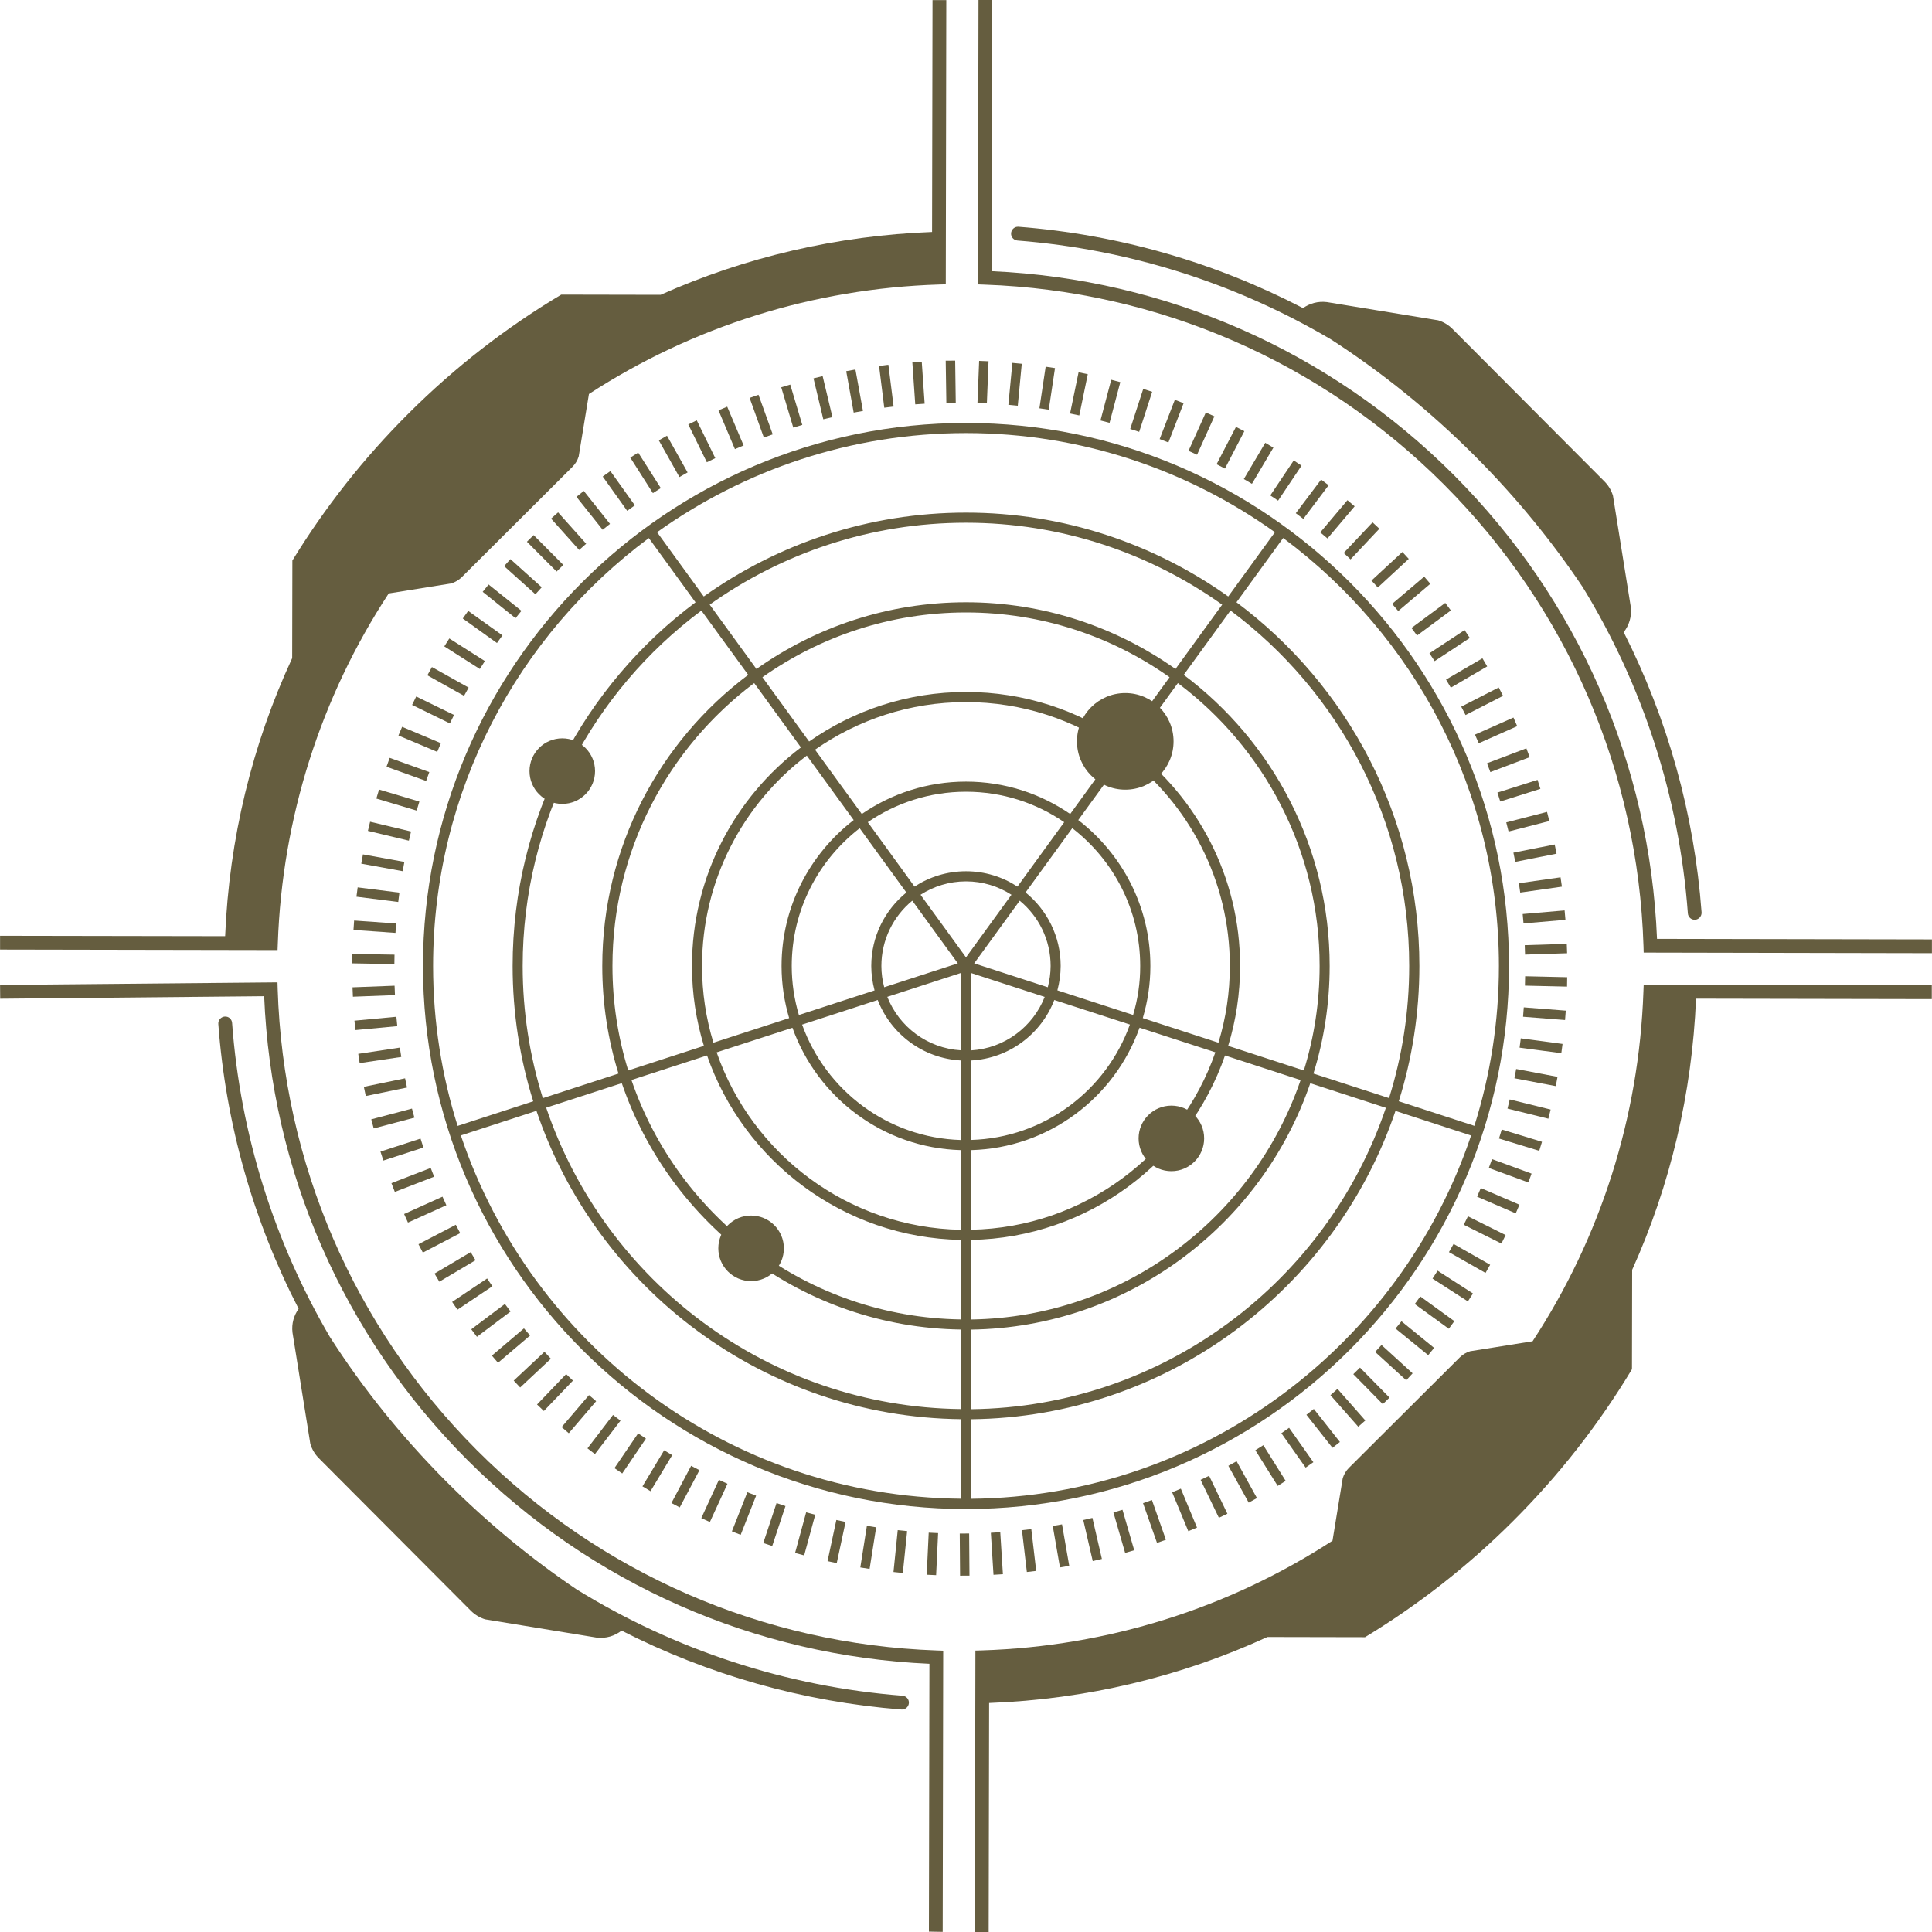 <?xml version="1.0" encoding="utf-8"?>
<!-- Generator: Adobe Illustrator 24.3.0, SVG Export Plug-In . SVG Version: 6.00 Build 0)  -->
<svg version="1.0" id="Layer_1" xmlns="http://www.w3.org/2000/svg" xmlns:xlink="http://www.w3.org/1999/xlink" x="0px" y="0px"
	 viewBox="0 0 300 300" style="enable-background:new 0 0 300 300;" xml:space="preserve">
<style type="text/css">
	.st0{fill:#655D3F;}
</style>
<g>
	<g>
		<g>
			<path class="st0" d="M214.19,82.1l-4.48,4.76l-1.06-1l4.48-4.75L214.19,82.1z"/>
			<path class="st0" d="M210.35,78.62l-4.22,4.99l-1.12-0.94l4.22-5L210.35,78.62z"/>
			<path class="st0" d="M206.31,75.35l-3.93,5.22l-1.17-0.88l3.93-5.22L206.31,75.35z"/>
			<path class="st0" d="M202.1,72.31l-3.64,5.43l-1.21-0.81l3.64-5.43L202.1,72.31z"/>
			<path class="st0" d="M197.73,69.51l-3.33,5.62l-1.26-0.74l3.33-5.63L197.73,69.51z"/>
			<path class="st0" d="M193.22,66.96l-3.01,5.8l-1.3-0.67l3.01-5.8L193.22,66.96z"/>
			<path class="st0" d="M188.57,64.65l-2.69,5.96l-1.33-0.6l2.69-5.96L188.57,64.65z"/>
			<path class="st0" d="M183.79,62.61l-2.36,6.1l-1.36-0.53l2.36-6.1L183.79,62.61z"/>
			<path class="st0" d="M178.91,60.84l-2.02,6.22l-1.39-0.45l2.02-6.22L178.91,60.84z"/>
			<path class="st0" d="M173.96,59.34l-1.67,6.32l-1.41-0.37l1.67-6.32L173.96,59.34z"/>
			<path class="st0" d="M168.91,58.11l-1.32,6.4l-1.43-0.3l1.32-6.4L168.91,58.11z"/>
			<path class="st0" d="M163.82,57.16l-0.97,6.46l-1.45-0.22l0.97-6.46L163.82,57.16z"/>
			<path class="st0" d="M158.66,56.49l-0.62,6.51l-1.46-0.14l0.62-6.51L158.66,56.49z"/>
			<path class="st0" d="M153.5,56.1l-0.26,6.53l-1.46-0.06l0.26-6.53L153.5,56.1z"/>
			<path class="st0" d="M148.32,56l0.09,6.53l-1.46,0.02l-0.1-6.54L148.32,56z"/>
			<path class="st0" d="M143.13,56.17l0.45,6.52l-1.46,0.1l-0.45-6.52L143.13,56.17z"/>
			<path class="st0" d="M137.95,56.64l0.81,6.49l-1.45,0.18l-0.81-6.49L137.95,56.64z"/>
			<path class="st0" d="M132.83,57.38l1.17,6.43l-1.44,0.26l-1.16-6.43L132.83,57.38z"/>
			<path class="st0" d="M127.74,58.41l1.52,6.36l-1.42,0.34l-1.52-6.36L127.74,58.41z"/>
			<path class="st0" d="M122.71,59.72l1.87,6.26l-1.4,0.42l-1.87-6.26L122.71,59.72z"/>
			<path class="st0" d="M117.78,61.3l2.21,6.15l-1.38,0.49l-2.21-6.15L117.78,61.3z"/>
			<path class="st0" d="M112.92,63.15l2.55,6.02l-1.35,0.57l-2.55-6.02L112.92,63.15z"/>
			<path class="st0" d="M108.19,65.27l2.88,5.87l-1.31,0.64l-2.88-5.87L108.19,65.27z"/>
			<path class="st0" d="M103.57,67.66l3.2,5.7l-1.27,0.72l-3.2-5.7L103.57,67.66z"/>
			<path class="st0" d="M99.1,70.28l3.51,5.51l-1.23,0.78l-3.51-5.51L99.1,70.28z"/>
			<path class="st0" d="M94.78,73.15l3.8,5.32l-1.19,0.85L93.59,74L94.78,73.15z"/>
			<path class="st0" d="M90.65,76.23l4.07,5.12l-1.14,0.91l-4.07-5.11L90.65,76.23z"/>
			<path class="st0" d="M86.66,79.56l4.36,4.87l-1.09,0.97l-4.36-4.87L86.66,79.56z"/>
			<path class="st0" d="M82.86,83.09l4.61,4.63l-1.04,1.03l-4.61-4.63L82.86,83.09z"/>
			<path class="st0" d="M79.26,86.82l4.86,4.37l-0.98,1.09l-4.86-4.37L79.26,86.82z"/>
			<path class="st0" d="M75.87,90.76l5.1,4.09l-0.92,1.14l-5.1-4.09L75.87,90.76z"/>
			<path class="st0" d="M72.7,94.86l5.32,3.8l-0.85,1.19l-5.31-3.81L72.7,94.86z"/>
			<path class="st0" d="M69.77,99.14l5.52,3.51l-0.78,1.23l-5.52-3.51L69.77,99.14z"/>
			<path class="st0" d="M67.07,103.58l5.7,3.19l-0.71,1.28l-5.7-3.19L67.07,103.58z"/>
			<path class="st0" d="M64.63,108.15l5.87,2.87l-0.64,1.31l-5.87-2.87L64.63,108.15z"/>
			<path class="st0" d="M62.44,112.86l6.02,2.54l-0.57,1.35l-6.02-2.54L62.44,112.86z"/>
			<path class="st0" d="M60.51,117.68l6.15,2.21l-0.49,1.38l-6.15-2.21L60.51,117.68z"/>
			<path class="st0" d="M58.86,122.6l6.26,1.87l-0.42,1.4L58.44,124L58.86,122.6z"/>
			<path class="st0" d="M57.47,127.6l6.36,1.52l-0.34,1.42l-6.36-1.52L57.47,127.6z"/>
			<path class="st0" d="M56.36,132.67l6.43,1.17l-0.26,1.44l-6.43-1.17L56.36,132.67z"/>
			<path class="st0" d="M55.54,137.79l6.48,0.82l-0.18,1.45l-6.49-0.82L55.54,137.79z"/>
			<path class="st0" d="M54.99,142.94l6.52,0.46l-0.1,1.46l-6.52-0.46L54.99,142.94z"/>
			<path class="st0" d="M54.72,148.13l6.54,0.11l-0.02,1.46l-6.54-0.11L54.72,148.13z"/>
			<path class="st0" d="M54.74,153.31l6.53-0.25l0.06,1.46l-6.53,0.25L54.74,153.31z"/>
			<path class="st0" d="M55.04,158.49l6.51-0.61l0.14,1.46l-6.51,0.61L55.04,158.49z"/>
			<path class="st0" d="M55.63,163.64l6.46-0.97l0.22,1.45l-6.46,0.96L55.63,163.64z"/>
			<path class="st0" d="M56.5,168.76l6.4-1.32l0.3,1.43l-6.4,1.32L56.5,168.76z"/>
			<path class="st0" d="M57.65,173.81l6.32-1.67l0.38,1.41l-6.32,1.67L57.65,173.81z"/>
			<path class="st0" d="M59.08,178.82l6.22-2.02l0.45,1.39l-6.22,2.02L59.08,178.82z"/>
			<path class="st0" d="M60.78,183.72l6.1-2.36l0.53,1.36l-6.1,2.36L60.78,183.72z"/>
			<path class="st0" d="M62.75,188.51l5.96-2.69l0.6,1.33l-5.96,2.69L62.75,188.51z"/>
			<path class="st0" d="M64.98,193.2l5.8-3.02l0.68,1.3l-5.8,3.02L64.98,193.2z"/>
			<path class="st0" d="M67.47,197.76l5.62-3.33l0.75,1.26l-5.62,3.33L67.47,197.76z"/>
			<path class="st0" d="M70.21,202.16l5.43-3.64l0.82,1.21l-5.43,3.64L70.21,202.16z"/>
			<path class="st0" d="M73.18,206.41l5.22-3.93l0.88,1.17l-5.22,3.93L73.18,206.41z"/>
			<path class="st0" d="M76.38,210.5l4.98-4.23l0.95,1.11l-4.98,4.23L76.38,210.5z"/>
			<path class="st0" d="M79.77,214.38l4.77-4.47l1,1.07l-4.77,4.47L79.77,214.38z"/>
			<path class="st0" d="M83.39,218.09l4.52-4.72l1.06,1.01l-4.52,4.72L83.39,218.09z"/>
			<path class="st0" d="M87.21,221.6l4.25-4.97l1.11,0.95l-4.25,4.97L87.21,221.6z"/>
			<path class="st0" d="M91.22,224.9l3.97-5.19l1.16,0.89l-3.97,5.19L91.22,224.9z"/>
			<path class="st0" d="M95.41,227.97l3.68-5.4l1.21,0.82l-3.68,5.41L95.41,227.97z"/>
			<path class="st0" d="M99.76,230.8l3.37-5.6l1.25,0.75l-3.37,5.6L99.76,230.8z"/>
			<path class="st0" d="M104.26,233.39l3.06-5.78l1.29,0.68l-3.06,5.78L104.26,233.39z"/>
			<path class="st0" d="M108.9,235.73l2.73-5.94l1.33,0.61l-2.73,5.94L108.9,235.73z"/>
			<path class="st0" d="M113.65,237.79l2.4-6.08l1.36,0.54l-2.4,6.08L113.65,237.79z"/>
			<path class="st0" d="M118.52,239.6l2.06-6.2l1.39,0.46l-2.06,6.2L118.52,239.6z"/>
			<path class="st0" d="M123.46,241.14l1.72-6.31l1.41,0.38l-1.72,6.31L123.46,241.14z"/>
			<path class="st0" d="M128.5,242.41l1.37-6.39l1.43,0.31l-1.37,6.39L128.5,242.41z"/>
			<path class="st0" d="M133.59,243.39l1.02-6.46l1.44,0.23l-1.02,6.46L133.59,243.39z"/>
			<path class="st0" d="M138.74,244.1l0.66-6.5l1.46,0.15l-0.67,6.5L138.74,244.1z"/>
			<path class="st0" d="M143.9,244.52l0.31-6.53l1.46,0.07l-0.31,6.53L143.9,244.52z"/>
			<path class="st0" d="M149.08,244.67l-0.05-6.54l1.46-0.01l0.05,6.54L149.08,244.67z"/>
			<path class="st0" d="M154.27,244.53l-0.41-6.52l1.46-0.09l0.41,6.52L154.27,244.53z"/>
			<path class="st0" d="M159.45,244.1l-0.76-6.49l1.45-0.17l0.76,6.49L159.45,244.1z"/>
			<path class="st0" d="M164.59,243.39l-1.12-6.44l1.44-0.25l1.12,6.44L164.59,243.39z"/>
			<path class="st0" d="M169.68,242.4l-1.47-6.37l1.42-0.33l1.47,6.37L169.68,242.4z"/>
			<path class="st0" d="M174.71,241.13l-1.82-6.28l1.41-0.41l1.82,6.28L174.71,241.13z"/>
			<path class="st0" d="M179.66,239.58l-2.17-6.17l1.38-0.49l2.17,6.17L179.66,239.58z"/>
			<path class="st0" d="M184.52,237.76l-2.51-6.04l1.35-0.56l2.51,6.04L184.52,237.76z"/>
			<path class="st0" d="M189.27,235.68l-2.84-5.89l1.32-0.63l2.84,5.89L189.27,235.68z"/>
			<path class="st0" d="M193.9,233.33l-3.16-5.72l1.28-0.71l3.16,5.72L193.9,233.33z"/>
			<path class="st0" d="M198.4,230.73l-3.47-5.54l1.24-0.78l3.47,5.54L198.4,230.73z"/>
			<path class="st0" d="M202.74,227.89l-3.77-5.34l1.2-0.84l3.77,5.34L202.74,227.89z"/>
			<path class="st0" d="M206.91,224.82l-4.05-5.13l1.15-0.91l4.05,5.13L206.91,224.82z"/>
			<path class="st0" d="M210.91,221.54l-4.32-4.9l1.1-0.97l4.32,4.9L210.91,221.54z"/>
			<path class="st0" d="M214.72,218.04l-4.58-4.66l1.04-1.02l4.58,4.66L214.72,218.04z"/>
			<path class="st0" d="M218.36,214.33l-4.83-4.4l0.99-1.08l4.83,4.4L218.36,214.33z"/>
			<path class="st0" d="M221.77,210.43l-5.07-4.13l0.92-1.13l5.07,4.13L221.77,210.43z"/>
			<path class="st0" d="M224.97,206.33l-5.29-3.84l0.86-1.18l5.29,3.84L224.97,206.33z"/>
			<path class="st0" d="M227.93,202.08l-5.49-3.54l0.79-1.23l5.49,3.54L227.93,202.08z"/>
			<path class="st0" d="M230.67,197.66l-5.68-3.23l0.72-1.27l5.68,3.23L230.67,197.66z"/>
			<path class="st0" d="M233.14,193.1l-5.85-2.92l0.65-1.31l5.85,2.91L233.14,193.1z"/>
			<path class="st0" d="M235.36,188.41l-6-2.59l0.58-1.34l6,2.59L235.36,188.41z"/>
			<path class="st0" d="M237.32,183.61l-6.14-2.25l0.5-1.37l6.14,2.25L237.32,183.61z"/>
			<path class="st0" d="M239.01,178.7l-6.25-1.91l0.43-1.4l6.25,1.91L239.01,178.7z"/>
			<path class="st0" d="M240.43,173.71l-6.35-1.57l0.35-1.42l6.35,1.57L240.43,173.71z"/>
			<path class="st0" d="M241.58,168.65l-6.42-1.22l0.27-1.44l6.42,1.22L241.58,168.65z"/>
			<path class="st0" d="M242.44,163.54l-6.48-0.86l0.19-1.45l6.48,0.87L242.44,163.54z"/>
			<path class="st0" d="M243.02,158.39l-6.52-0.51l0.11-1.46l6.52,0.51L243.02,158.39z"/>
			<path class="st0" d="M243.33,153.2l-6.54-0.15l0.03-1.46l6.53,0.15L243.33,153.2z"/>
			<path class="st0" d="M243.34,148.02l-6.53,0.21l-0.05-1.46l6.53-0.21L243.34,148.02z"/>
			<path class="st0" d="M243.08,142.83l-6.51,0.56l-0.13-1.46l6.51-0.56L243.08,142.83z"/>
			<path class="st0" d="M242.53,137.68l-6.47,0.92l-0.21-1.45l6.47-0.92L242.53,137.68z"/>
			<path class="st0" d="M241.7,132.56l-6.41,1.27L235,132.4l6.41-1.27L241.7,132.56z"/>
			<path class="st0" d="M240.58,127.49l-6.33,1.63l-0.36-1.42l6.33-1.63L240.58,127.49z"/>
			<path class="st0" d="M239.19,122.49l-6.23,1.97l-0.44-1.39l6.23-1.97L239.19,122.49z"/>
			<path class="st0" d="M237.53,117.57l-6.11,2.32l-0.52-1.37l6.11-2.32L237.53,117.57z"/>
			<path class="st0" d="M235.59,112.76l-5.97,2.65l-0.59-1.34l5.98-2.65L235.59,112.76z"/>
			<path class="st0" d="M233.39,108.05l-5.82,2.98l-0.67-1.3l5.82-2.98L233.39,108.05z"/>
			<path class="st0" d="M230.93,103.48l-5.65,3.3l-0.74-1.26l5.65-3.3L230.93,103.48z"/>
			<path class="st0" d="M228.23,99.06l-5.46,3.6l-0.81-1.22l5.46-3.6L228.23,99.06z"/>
			<path class="st0" d="M225.29,94.79l-5.25,3.89l-0.87-1.17l5.25-3.89L225.29,94.79z"/>
			<path class="st0" d="M222.1,90.65l-4.98,4.23l-0.95-1.11l4.98-4.23L222.1,90.65z"/>
			<path class="st0" d="M218.75,86.78l-4.8,4.44l-0.99-1.07l4.8-4.44L218.75,86.78z"/>
		</g>
		<g>
			<path class="st0" d="M255.23,147.92l-0.03-1.04c-0.85-26.99-11.81-52.4-30.88-71.54c-0.05-0.05-0.09-0.09-0.14-0.14
				c-19.05-19.05-44.36-30.06-71.28-31l-1.04-0.04L151.94,0l2.14,0L154,42.11c27.08,1.2,52.49,12.4,71.69,31.59
				c0.05,0.05,0.09,0.09,0.14,0.14c19.21,19.28,30.36,44.8,31.47,71.95l42.69,0.08l0,2.14L255.23,147.92z"/>
			<path class="st0" d="M144.24,299.94l0.08-41.59c-27.08-1.2-52.49-12.4-71.69-31.59c-0.05-0.05-0.09-0.09-0.14-0.14
				c-19.21-19.28-30.36-44.79-31.47-71.93l-40.99,0.39l-0.02-2.14l43.08-0.4l0.03,1.05c0.85,26.99,11.81,52.4,30.88,71.54
				c0.05,0.05,0.09,0.1,0.14,0.14c19.06,19.06,44.36,30.06,71.28,31.01l1.04,0.04l-0.08,43.66L144.24,299.94z"/>
			<path class="st0" d="M60.36,92.15l9.72-1.56c0.61-0.19,1.16-0.52,1.61-0.96l8.6-8.57l8.6-8.57c0.45-0.45,0.78-1,0.97-1.61
				l1.59-9.7c16.11-10.47,34.82-16.39,54.37-17l1.04-0.03l0.08-44.13l-2.14,0l-0.07,36c-14.74,0.56-28.99,3.89-42.15,9.76l0,0l0,0
				l-15.43-0.03C78.62,50.84,70.66,57,63.44,64.2c-6.99,6.96-13.02,14.64-18.04,22.84l-0.03,15.2h-0.02
				c-6.21,13.41-9.76,28.01-10.39,43.13l-34.95-0.06l0,2.14l43.09,0.08l0.04-1.04C43.82,126.94,49.82,108.23,60.36,92.15z"/>
			<path class="st0" d="M234.88,236.26c7.22-7.19,13.41-15.13,18.53-23.65l0.03-15.43l0,0c0,0,0,0,0,0l0,0l0,0
				c5.92-13.13,9.3-27.37,9.92-42.11l36.61,0.07l0-2.14l-44.74-0.08l-0.04,1.04c-0.68,19.55-6.68,38.24-17.21,54.31l-9.7,1.55
				c-0.61,0.18-1.16,0.52-1.61,0.96l-8.6,8.57l-8.6,8.57c-0.45,0.45-0.78,1-0.97,1.61l-1.59,9.71
				c-16.12,10.48-34.84,16.41-54.41,17.03l-1.04,0.03l-0.08,43.7l2.14,0l0.07-35.56c15.13-0.57,29.74-4.07,43.19-10.24l0.01,0.01
				l0-0.02l15.17,0.03C220.19,249.23,227.89,243.23,234.88,236.26z"/>
			<path class="st0" d="M264.22,141.66c-1.13-15.27-5.28-30.03-12.09-43.49c0.82-1.05,1.27-2.41,1.1-3.91l-2.77-17.29
				c-0.25-0.84-0.71-1.6-1.33-2.22l-11.8-11.84l-11.8-11.84c-0.62-0.62-1.38-1.08-2.21-1.33l-17.28-2.83
				c-1.4-0.17-2.68,0.21-3.71,0.93c-13.63-7.08-28.64-11.43-44.18-12.63c-0.59-0.05-1.11,0.41-1.15,1l0,0
				c-0.04,0.59,0.4,1.09,0.99,1.14c17.32,1.35,33.96,6.66,48.71,15.37c7.77,5.02,15.33,11.08,22.4,18.17
				c6.41,6.43,11.97,13.26,16.67,20.29c9.33,15.25,14.98,32.59,16.32,50.65c0.04,0.59,0.55,1.03,1.13,0.99l0,0
				C263.81,142.77,264.26,142.25,264.22,141.66z"/>
			<path class="st0" d="M139.97,265.45c-15.26-1.19-30.01-5.39-43.45-12.25c-1.05,0.82-2.42,1.27-3.91,1.08l-17.28-2.83
				c-0.84-0.26-1.59-0.72-2.21-1.33l-11.8-11.84l-11.8-11.84c-0.62-0.62-1.07-1.38-1.33-2.22l-2.77-17.29
				c-0.17-1.4,0.22-2.68,0.95-3.7c-7.03-13.66-11.32-28.68-12.47-44.23c-0.04-0.59,0.41-1.11,1.01-1.15l0,0
				c0.59-0.04,1.09,0.4,1.13,0.99c1.28,17.32,6.53,33.98,15.19,48.77c4.99,7.79,11.02,15.37,18.09,22.46
				c6.41,6.43,13.22,12.01,20.23,16.74c15.22,9.38,32.54,15.1,50.59,16.5c0.59,0.05,1.03,0.55,0.99,1.14l0,0
				C141.09,265.04,140.57,265.5,139.97,265.45z"/>
		</g>
	</g>
	<g>
		<g>
			<circle class="st0" cx="174.73" cy="115.12" r="7.5"/>
			<path class="st0" d="M121.72,193.84c0,2.81-2.28,5.09-5.09,5.09s-5.09-2.28-5.09-5.09s2.28-5.09,5.09-5.09
				S121.72,191.03,121.72,193.84z"/>
			<path class="st0" d="M186.98,176.77c0,2.81-2.28,5.09-5.09,5.09s-5.09-2.28-5.09-5.09s2.28-5.09,5.09-5.09
				S186.98,173.96,186.98,176.77z"/>
			<path class="st0" d="M92.4,119.74c0,2.81-2.28,5.09-5.09,5.09s-5.09-2.28-5.09-5.09s2.28-5.09,5.09-5.09S92.4,116.93,92.4,119.74
				z"/>
		</g>
		<path class="st0" d="M150,65.68c-46.5,0-84.32,37.83-84.32,84.32s37.83,84.32,84.32,84.32c46.49,0,84.32-37.83,84.32-84.32
			S196.5,65.68,150,65.68z M232.75,150c0,8.64-1.34,16.98-3.81,24.82l-11.74-3.82c2.08-6.64,3.2-13.69,3.2-21.01
			c0-23.09-11.18-43.62-28.4-56.47l7.25-9.98C219.56,98.64,232.75,122.81,232.75,150z M122.94,150c0-8.7,4.15-16.44,10.55-21.39
			l7.25,9.98c-3.32,2.7-5.45,6.81-5.45,11.41c0,1.31,0.19,2.58,0.51,3.79l-11.75,3.82C123.34,155.19,122.94,152.64,122.94,150z
			 M175.95,157.6l-11.76-3.82c0.32-1.21,0.51-2.47,0.51-3.79c0-4.6-2.13-8.71-5.45-11.41l7.25-9.98
			c6.4,4.95,10.55,12.69,10.55,21.39C177.06,152.64,176.66,155.19,175.95,157.6z M136.86,150c0-4.08,1.87-7.73,4.8-10.14l7.07,9.73
			l-11.43,3.71C137.02,152.24,136.86,151.14,136.86,150z M162.7,153.3l-11.43-3.71l7.07-9.73c2.93,2.41,4.8,6.06,4.8,10.14
			C163.14,151.14,162.97,152.24,162.7,153.3z M162.22,154.8c-1.83,4.64-6.22,7.99-11.43,8.3v-12.01L162.22,154.8z M150,148.66
			l-7.06-9.72c2.04-1.31,4.46-2.08,7.06-2.08c2.6,0,5.02,0.77,7.06,2.08L150,148.66z M149.21,151.08v12.01
			c-5.21-0.31-9.6-3.66-11.43-8.3L149.21,151.08z M150.79,164.67c5.9-0.31,10.89-4.12,12.92-9.39l11.74,3.81
			c-3.66,10.22-13.28,17.59-24.67,17.92V164.67z M157.99,137.67c-2.3-1.5-5.04-2.38-7.99-2.38c-2.95,0-5.69,0.88-7.99,2.38l-7.26-10
			c4.35-2.98,9.6-4.73,15.25-4.73c5.66,0,10.91,1.75,15.25,4.73L157.99,137.67z M136.29,155.28c2.04,5.27,7.02,9.07,12.93,9.39
			v12.35c-11.38-0.33-21-7.71-24.67-17.92L136.29,155.28z M149.21,178.59v12.37c-17.56-0.33-32.45-11.76-37.93-27.55l11.77-3.82
			C126.92,170.43,137.13,178.26,149.21,178.59z M150.79,178.59c12.08-0.33,22.29-8.16,26.16-19.01l11.77,3.82
			c-5.49,15.79-20.37,27.22-37.93,27.55V178.59z M177.45,158.09c0.76-2.57,1.18-5.28,1.18-8.09c0-9.22-4.4-17.42-11.2-22.66
			l7.27-10.01c9.88,7.49,16.27,19.35,16.27,32.67c0,4.14-0.62,8.14-1.77,11.91L177.45,158.09z M166.18,126.4
			c-4.61-3.17-10.18-5.03-16.18-5.03c-6,0-11.57,1.86-16.18,5.03l-7.26-9.99c6.65-4.65,14.72-7.39,23.43-7.39
			c8.71,0,16.79,2.74,23.43,7.39L166.18,126.4z M132.56,127.34c-6.79,5.24-11.2,13.44-11.2,22.66c0,2.81,0.42,5.52,1.18,8.09
			l-11.76,3.82c-1.15-3.77-1.77-7.77-1.77-11.91c0-13.32,6.39-25.18,16.27-32.67L132.56,127.34z M107.45,150
			c0,4.31,0.65,8.47,1.85,12.4l-11.75,3.82c-1.59-5.13-2.45-10.57-2.45-16.22c0-17.95,8.66-33.91,22.01-43.93l7.26,9.99
			C114.1,123.83,107.45,136.15,107.45,150z M109.79,163.89c5.69,16.42,21.17,28.31,39.43,28.64v12.35
			c-23.74-0.34-43.87-15.8-51.17-37.18L109.79,163.89z M150.79,192.53c18.26-0.33,33.74-12.22,39.43-28.64l11.74,3.82
			c-7.3,21.37-27.43,36.84-51.17,37.18V192.53z M190.71,162.4c1.2-3.93,1.85-8.09,1.85-12.4c0-13.85-6.65-26.17-16.92-33.94
			l7.26-9.99c13.36,10.02,22.01,25.99,22.01,43.93c0,5.64-0.86,11.09-2.45,16.22L190.71,162.4z M174.36,115.14
			c-6.91-4.84-15.3-7.69-24.36-7.69c-9.05,0-17.45,2.85-24.36,7.69l-7.25-9.98c8.95-6.32,19.85-10.06,31.61-10.06
			c11.76,0,22.67,3.73,31.61,10.06L174.36,115.14z M150,93.52c-12.11,0-23.33,3.84-32.54,10.36l-7.26-9.99
			c11.24-8,24.97-12.72,39.79-12.72c14.82,0,28.55,4.72,39.79,12.72l-7.25,9.99C173.33,97.37,162.11,93.52,150,93.52z
			 M116.18,104.79c-13.75,10.31-22.66,26.74-22.66,45.21c0,5.81,0.88,11.42,2.52,16.7l-11.75,3.82c-2.03-6.48-3.13-13.38-3.13-20.52
			c0-22.57,10.92-42.63,27.75-55.19L116.18,104.79z M96.55,168.19c7.51,22,28.23,37.93,52.67,38.26v12.35
			c-29.91-0.34-55.29-19.85-64.41-46.8L96.55,168.19z M150.79,206.46c24.43-0.34,45.16-16.26,52.67-38.26l11.74,3.82
			c-9.12,26.95-34.5,46.46-64.41,46.8V206.46z M203.95,166.7c1.64-5.28,2.52-10.89,2.52-16.7c0-18.47-8.91-34.9-22.66-45.21
			l7.26-9.99c16.83,12.56,27.75,32.62,27.75,55.19c0,7.14-1.1,14.04-3.13,20.52L203.95,166.7z M197.97,82.64l-7.25,9.98
			C179.21,84.44,165.16,79.6,150,79.6c-15.16,0-29.21,4.84-40.72,13.02l-7.25-9.98c13.54-9.67,30.1-15.39,47.97-15.39
			C167.87,67.25,184.43,72.97,197.97,82.64z M100.75,83.55l7.25,9.98C90.78,106.38,79.6,126.91,79.6,150
			c0,7.31,1.12,14.37,3.2,21.01l-11.74,3.82c-2.47-7.84-3.81-16.18-3.81-24.82C67.25,122.81,80.44,98.64,100.75,83.55z
			 M71.56,176.31l11.74-3.82c9.33,27.58,35.3,47.54,65.91,47.88v12.35C113.13,232.39,82.51,208.84,71.56,176.31z M150.79,232.73
			v-12.35c30.61-0.34,56.58-20.3,65.9-47.88l11.74,3.82C217.49,208.84,186.87,232.39,150.79,232.73z M150,65.68
			c-46.5,0-84.32,37.83-84.32,84.32s37.83,84.32,84.32,84.32c46.49,0,84.32-37.83,84.32-84.32S196.5,65.68,150,65.68z M232.75,150
			c0,8.64-1.34,16.98-3.81,24.82l-11.74-3.82c2.08-6.64,3.2-13.69,3.2-21.01c0-23.09-11.18-43.62-28.4-56.47l7.25-9.98
			C219.56,98.64,232.75,122.81,232.75,150z M122.94,150c0-8.7,4.15-16.44,10.55-21.39l7.25,9.98c-3.32,2.7-5.45,6.81-5.45,11.41
			c0,1.31,0.19,2.58,0.51,3.79l-11.75,3.82C123.34,155.19,122.94,152.64,122.94,150z M175.95,157.6l-11.76-3.82
			c0.32-1.21,0.51-2.47,0.51-3.79c0-4.6-2.13-8.71-5.45-11.41l7.25-9.98c6.4,4.95,10.55,12.69,10.55,21.39
			C177.06,152.64,176.66,155.19,175.95,157.6z M136.86,150c0-4.08,1.87-7.73,4.8-10.14l7.07,9.73l-11.43,3.71
			C137.02,152.24,136.86,151.14,136.86,150z M162.7,153.3l-11.43-3.71l7.07-9.73c2.93,2.41,4.8,6.06,4.8,10.14
			C163.14,151.14,162.97,152.24,162.7,153.3z M162.22,154.8c-1.83,4.64-6.22,7.99-11.43,8.3v-12.01L162.22,154.8z M150,148.66
			l-7.06-9.72c2.04-1.31,4.46-2.08,7.06-2.08c2.6,0,5.02,0.77,7.06,2.08L150,148.66z M149.21,151.08v12.01
			c-5.21-0.31-9.6-3.66-11.43-8.3L149.21,151.08z M150.79,164.67c5.9-0.31,10.89-4.12,12.92-9.39l11.74,3.81
			c-3.66,10.22-13.28,17.59-24.67,17.92V164.67z M157.99,137.67c-2.3-1.5-5.04-2.38-7.99-2.38c-2.95,0-5.69,0.88-7.99,2.38l-7.26-10
			c4.35-2.98,9.6-4.73,15.25-4.73c5.66,0,10.91,1.75,15.25,4.73L157.99,137.67z M136.29,155.28c2.04,5.27,7.02,9.07,12.93,9.39
			v12.35c-11.38-0.33-21-7.71-24.67-17.92L136.29,155.28z M149.21,178.59v12.37c-17.56-0.33-32.45-11.76-37.93-27.55l11.77-3.82
			C126.92,170.43,137.13,178.26,149.21,178.59z M150.79,178.59c12.08-0.33,22.29-8.16,26.16-19.01l11.77,3.82
			c-5.49,15.79-20.37,27.22-37.93,27.55V178.59z M177.45,158.09c0.76-2.57,1.18-5.28,1.18-8.09c0-9.22-4.4-17.42-11.2-22.66
			l7.27-10.01c9.88,7.49,16.27,19.35,16.27,32.67c0,4.14-0.62,8.14-1.77,11.91L177.45,158.09z M166.18,126.4
			c-4.61-3.17-10.18-5.03-16.18-5.03c-6,0-11.57,1.86-16.18,5.03l-7.26-9.99c6.65-4.65,14.72-7.39,23.43-7.39
			c8.71,0,16.79,2.74,23.43,7.39L166.18,126.4z M132.56,127.34c-6.79,5.24-11.2,13.44-11.2,22.66c0,2.81,0.42,5.52,1.18,8.09
			l-11.76,3.82c-1.15-3.77-1.77-7.77-1.77-11.91c0-13.32,6.39-25.18,16.27-32.67L132.56,127.34z M107.45,150
			c0,4.31,0.65,8.47,1.85,12.4l-11.75,3.82c-1.59-5.13-2.45-10.57-2.45-16.22c0-17.95,8.66-33.91,22.01-43.93l7.26,9.99
			C114.1,123.83,107.45,136.15,107.45,150z M109.79,163.89c5.69,16.42,21.17,28.31,39.43,28.64v12.35
			c-23.74-0.34-43.87-15.8-51.17-37.18L109.79,163.89z M150.79,192.53c18.26-0.33,33.74-12.22,39.43-28.64l11.74,3.82
			c-7.3,21.37-27.43,36.84-51.17,37.18V192.53z M190.71,162.4c1.2-3.93,1.85-8.09,1.85-12.4c0-13.85-6.65-26.17-16.92-33.94
			l7.26-9.99c13.36,10.02,22.01,25.99,22.01,43.93c0,5.64-0.86,11.09-2.45,16.22L190.71,162.4z M174.36,115.14
			c-6.91-4.84-15.3-7.69-24.36-7.69c-9.05,0-17.45,2.85-24.36,7.69l-7.25-9.98c8.95-6.32,19.85-10.06,31.61-10.06
			c11.76,0,22.67,3.73,31.61,10.06L174.36,115.14z M150,93.52c-12.11,0-23.33,3.84-32.54,10.36l-7.26-9.99
			c11.24-8,24.97-12.72,39.79-12.72c14.82,0,28.55,4.72,39.79,12.72l-7.25,9.99C173.33,97.37,162.11,93.52,150,93.52z
			 M116.18,104.79c-13.75,10.31-22.66,26.74-22.66,45.21c0,5.81,0.88,11.42,2.52,16.7l-11.75,3.82c-2.03-6.48-3.13-13.38-3.13-20.52
			c0-22.57,10.92-42.63,27.75-55.19L116.18,104.79z M96.55,168.19c7.51,22,28.23,37.93,52.67,38.26v12.35
			c-29.91-0.34-55.29-19.85-64.41-46.8L96.55,168.19z M150.79,206.46c24.43-0.34,45.16-16.26,52.67-38.26l11.74,3.82
			c-9.12,26.95-34.5,46.46-64.41,46.8V206.46z M203.95,166.7c1.64-5.28,2.52-10.89,2.52-16.7c0-18.47-8.91-34.9-22.66-45.21
			l7.26-9.99c16.83,12.56,27.75,32.62,27.75,55.19c0,7.14-1.1,14.04-3.13,20.52L203.95,166.7z M197.97,82.64l-7.25,9.98
			C179.21,84.44,165.16,79.6,150,79.6c-15.16,0-29.21,4.84-40.72,13.02l-7.25-9.98c13.54-9.67,30.1-15.39,47.97-15.39
			C167.87,67.25,184.43,72.97,197.97,82.64z M100.75,83.55l7.25,9.98C90.78,106.38,79.6,126.91,79.6,150
			c0,7.31,1.12,14.37,3.2,21.01l-11.74,3.82c-2.47-7.84-3.81-16.18-3.81-24.82C67.25,122.81,80.44,98.64,100.75,83.55z
			 M71.56,176.31l11.74-3.82c9.33,27.58,35.3,47.54,65.91,47.88v12.35C113.13,232.39,82.51,208.84,71.56,176.31z M150.79,232.73
			v-12.35c30.61-0.34,56.58-20.3,65.9-47.88l11.74,3.82C217.49,208.84,186.87,232.39,150.79,232.73z"/>
	</g>
</g>
</svg>

